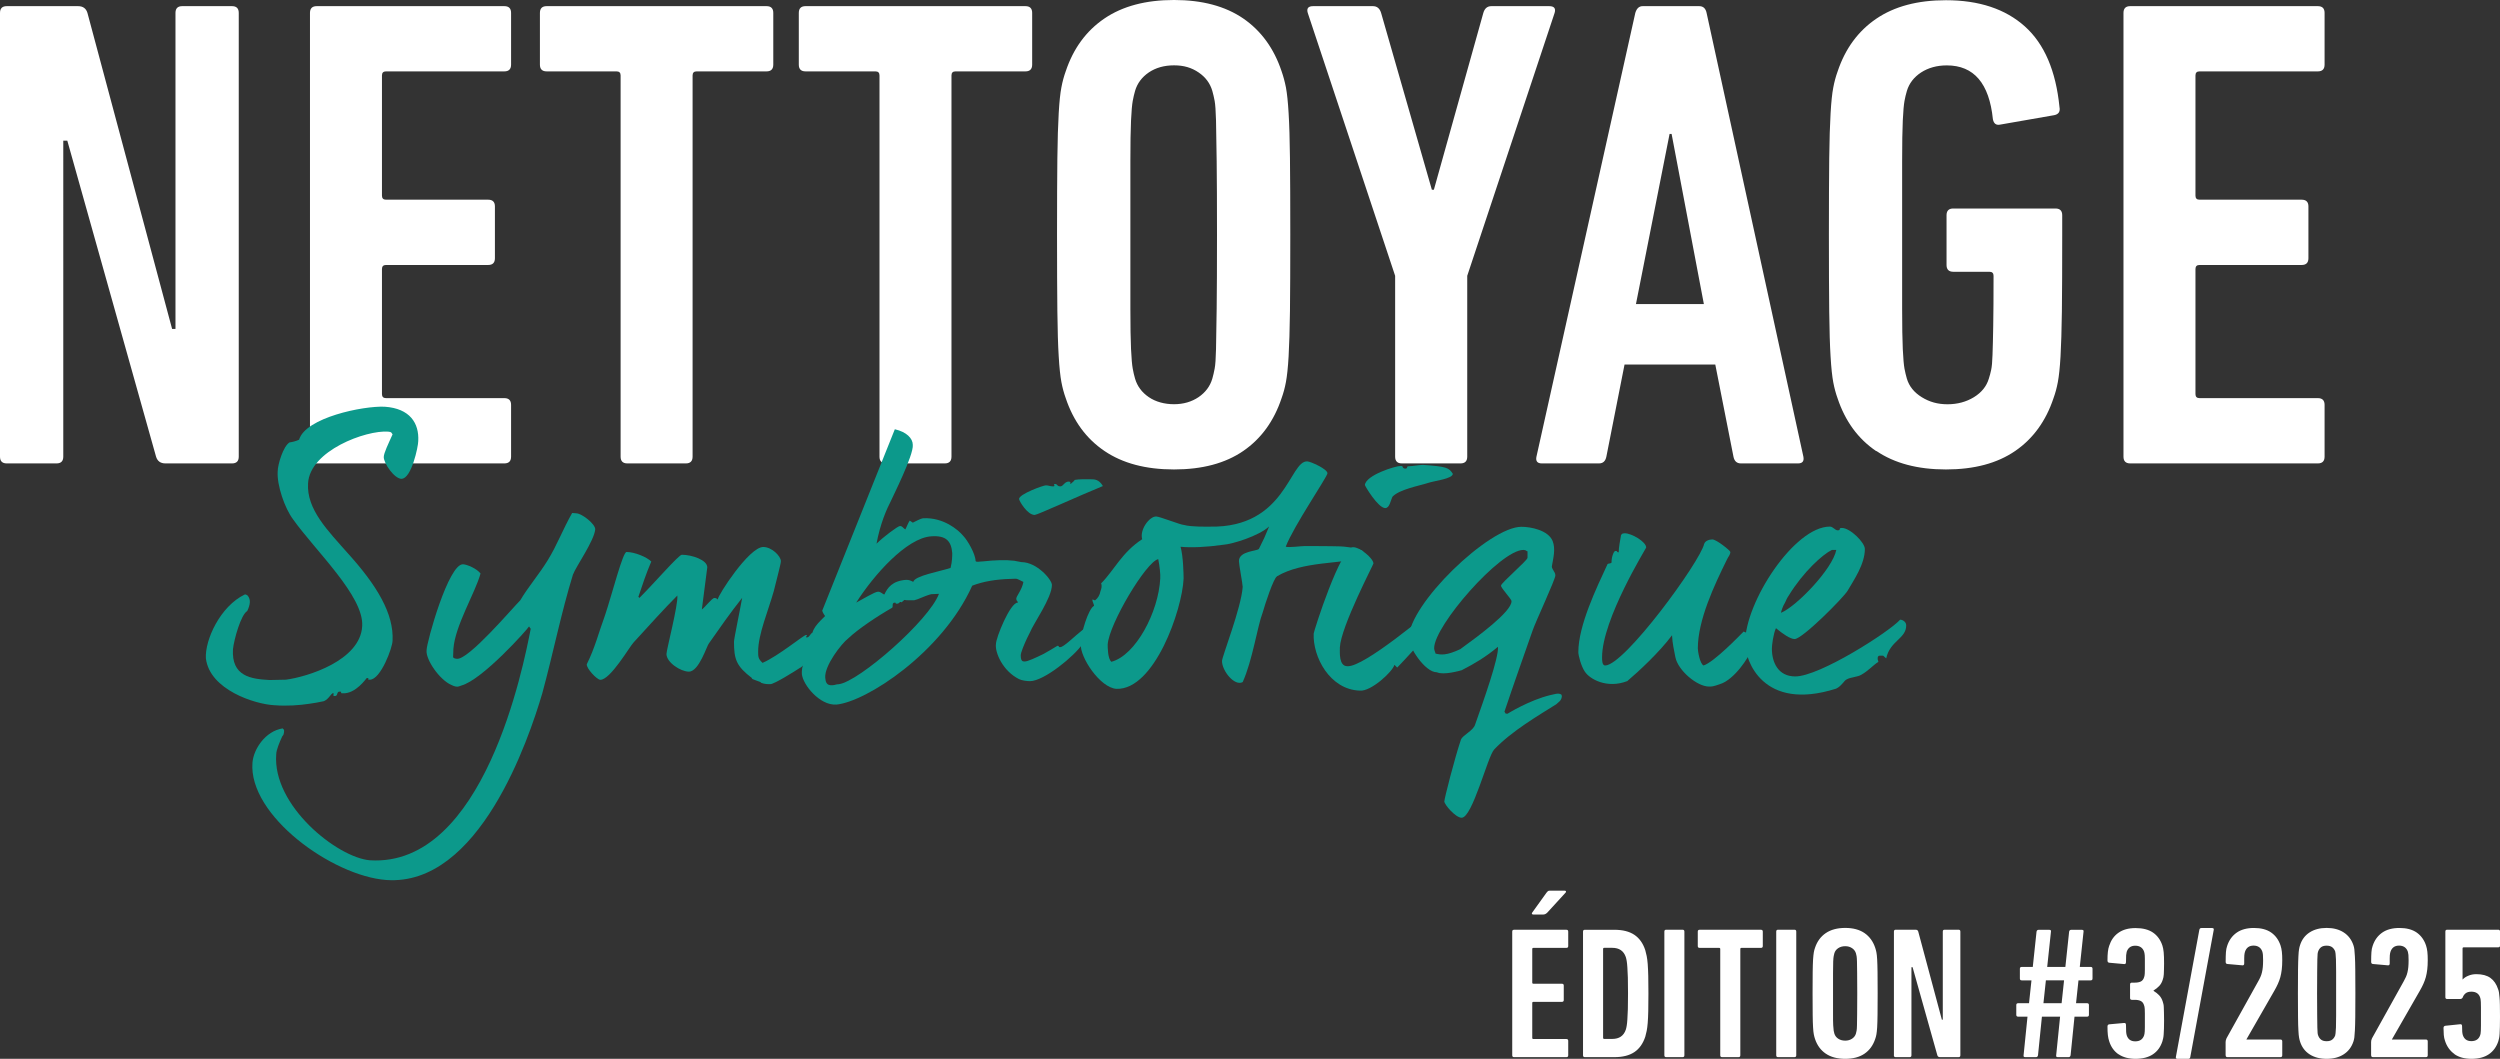 <?xml version="1.0" encoding="UTF-8"?>
<svg id="Ebene_2" data-name="Ebene 2" xmlns="http://www.w3.org/2000/svg" viewBox="0 0 459.47 194.6">
  <rect x="0" y="0" width="459.47" height="194.6" fill="#333333" stroke="none"/>
  <defs>
    <style>
      .cls-1 {
        fill: #fff;
      }

      .cls-2 {
        fill: #0c998b;
      }
    </style>
  </defs>
  <g id="Ebene_2-2" data-name="Ebene 2">
    <g>
      <path class="cls-1" d="M390.27,83.93c0,.82.41,1.24,1.24,1.24h34.48c.82,0,1.24-.41,1.24-1.24v-9.52c0-.82-.41-1.24-1.24-1.24h-21.75c-.49,0-.74-.25-.74-.74v-22.99c0-.49.25-.74.74-.74h18.78c.82,0,1.24-.41,1.24-1.24v-9.52c0-.82-.41-1.24-1.24-1.24h-18.78c-.49,0-.74-.25-.74-.74V13.86c0-.49.25-.74.74-.74h21.75c.82,0,1.24-.41,1.24-1.24V2.37c0-.82-.41-1.24-1.24-1.24h-34.48c-.82,0-1.24.41-1.24,1.24v81.56ZM344.85,82.88c3.34,2.27,7.6,3.4,12.79,3.4s9.43-1.13,12.73-3.4c3.29-2.26,5.64-5.5,7.04-9.7.33-.91.6-1.89.8-2.97.2-1.07.37-2.64.49-4.7.12-2.06.2-4.82.25-8.28.04-3.46.06-8.11.06-13.96v-3.71c0-.82-.41-1.24-1.24-1.24h-18.78c-.83,0-1.24.41-1.24,1.24v9.15c0,.82.42,1.24,1.25,1.24h6.64c.5,0,.75.25.75.74,0,3.87-.02,6.94-.06,9.21s-.08,4.04-.13,5.31c-.04,1.28-.12,2.2-.25,2.78-.12.58-.27,1.11-.43,1.61-.42,1.4-1.33,2.53-2.74,3.4-1.41.86-3.03,1.3-4.85,1.3s-3.32-.43-4.73-1.3-2.32-2-2.74-3.4c-.17-.58-.31-1.19-.44-1.85-.12-.66-.23-1.85-.31-3.58-.08-1.73-.12-4.22-.12-7.48v-27.06c0-3.25.04-5.75.12-7.48s.19-2.92.31-3.58.27-1.28.44-1.85c.42-1.4,1.29-2.53,2.61-3.4,1.33-.86,2.91-1.3,4.73-1.3,4.98,0,7.8,3.3,8.47,9.89.16.82.61,1.15,1.35.99l9.91-1.73c.82-.16,1.14-.66.98-1.48-.66-6.67-2.78-11.62-6.36-14.83S363.73.04,357.63.04c-5.19,0-9.45,1.13-12.79,3.4-3.34,2.27-5.71,5.5-7.11,9.7-.33.91-.6,1.9-.8,2.97-.21,1.07-.37,2.64-.49,4.7-.12,2.06-.21,4.84-.25,8.34s-.06,8.18-.06,14.03.02,10.53.06,14.03.12,6.28.25,8.34c.12,2.06.29,3.63.49,4.7.2,1.07.47,2.06.8,2.97,1.4,4.2,3.77,7.44,7.11,9.7M300.67,55.88l6.18-31.27h.37l5.93,31.27h-12.48,0ZM282.38,83.93c-.17.82.16,1.24.99,1.24h10.5c.74,0,1.19-.41,1.36-1.24l3.34-16.93h16.68l3.34,16.93c.16.82.62,1.24,1.36,1.24h10.5c.82,0,1.15-.41.99-1.24L313.65,2.37c-.17-.82-.62-1.24-1.36-1.24h-10.38c-.66,0-1.11.41-1.36,1.24,0,0-18.17,81.56-18.17,81.56ZM268.42,85.17c.82,0,1.24-.41,1.24-1.24v-33.24l16.06-48.32c.25-.82-.08-1.24-.99-1.24h-10.63c-.74,0-1.24.41-1.48,1.24l-9.09,32.5h-.37l-9.33-32.5c-.25-.82-.75-1.24-1.5-1.24h-10.98c-.91,0-1.25.41-1,1.24l16.06,48.32v33.24c0,.82.41,1.24,1.24,1.24h10.77ZM211.14,72.99c-1.28-.87-2.12-2-2.53-3.4-.17-.58-.31-1.19-.43-1.85-.12-.66-.23-1.85-.31-3.58-.08-1.73-.12-4.22-.12-7.48v-27.06c0-3.25.04-5.75.12-7.48s.19-2.92.31-3.58.27-1.28.43-1.85c.41-1.4,1.26-2.53,2.53-3.4,1.28-.86,2.82-1.3,4.63-1.3s3.23.43,4.51,1.3c1.28.86,2.12,2,2.53,3.4.16.58.31,1.19.43,1.85s.2,1.85.25,3.58c.04,1.73.08,4.22.12,7.48s.06,7.77.06,13.53-.02,10.28-.06,13.53c-.04,3.26-.08,5.75-.12,7.48-.04,1.73-.12,2.92-.25,3.58-.12.66-.27,1.28-.43,1.85-.41,1.4-1.26,2.53-2.53,3.4-1.28.86-2.78,1.3-4.51,1.3s-3.36-.43-4.63-1.3M228.5,82.88c3.29-2.26,5.64-5.5,7.04-9.7.33-.91.6-1.89.8-2.97.2-1.07.37-2.64.49-4.7.12-2.06.2-4.84.25-8.34.04-3.5.06-8.18.06-14.03s-.02-10.52-.06-14.03c-.04-3.5-.12-6.28-.25-8.34-.12-2.06-.29-3.62-.49-4.7-.21-1.07-.48-2.06-.8-2.97-1.4-4.2-3.75-7.43-7.04-9.7-3.3-2.26-7.54-3.4-12.73-3.4s-9.45,1.13-12.79,3.4c-3.34,2.27-5.71,5.5-7.11,9.7-.33.91-.6,1.9-.8,2.97-.21,1.07-.37,2.64-.49,4.7-.12,2.06-.21,4.84-.25,8.34s-.06,8.18-.06,14.03.02,10.53.06,14.03.12,6.28.25,8.34c.12,2.06.29,3.63.49,4.7.2,1.07.47,2.06.8,2.97,1.4,4.2,3.77,7.44,7.11,9.7,3.34,2.27,7.6,3.4,12.79,3.4s9.43-1.13,12.73-3.4M173.63,85.17c.82,0,1.24-.41,1.24-1.24V13.86c0-.49.25-.74.74-.74h12.85c.82,0,1.24-.41,1.24-1.24V2.37c0-.82-.41-1.24-1.24-1.24h-40.41c-.82,0-1.24.41-1.24,1.24v9.51c0,.82.41,1.24,1.24,1.24h12.85c.49,0,.74.25.74.74v70.07c0,.82.41,1.24,1.24,1.24h10.75,0ZM126.05,85.17c.82,0,1.24-.41,1.24-1.24V13.86c0-.49.25-.74.74-.74h12.85c.82,0,1.24-.41,1.24-1.24V2.37c0-.82-.41-1.24-1.24-1.24h-40.41c-.82,0-1.24.41-1.24,1.24v9.51c0,.82.41,1.24,1.24,1.24h12.85c.49,0,.74.25.74.74v70.07c0,.82.41,1.24,1.24,1.24h10.75ZM56.97,83.93c0,.82.41,1.24,1.24,1.24h34.48c.82,0,1.24-.41,1.24-1.24v-9.52c0-.82-.41-1.24-1.24-1.24h-21.75c-.49,0-.74-.25-.74-.74v-22.99c0-.49.25-.74.74-.74h18.78c.82,0,1.24-.41,1.24-1.24v-9.52c0-.82-.41-1.24-1.24-1.24h-18.78c-.49,0-.74-.25-.74-.74V13.86c0-.49.25-.74.74-.74h21.75c.82,0,1.24-.41,1.24-1.24V2.37c0-.82-.41-1.24-1.24-1.24h-34.48c-.82,0-1.24.41-1.24,1.24v81.56ZM0,83.93c0,.82.41,1.24,1.24,1.24h9.15c.82,0,1.24-.41,1.24-1.24V25.85h.74l16.31,58.08c.25.82.82,1.24,1.73,1.24h12.23c.82,0,1.24-.41,1.24-1.24V2.37c0-.82-.41-1.24-1.24-1.24h-9.15c-.82,0-1.24.41-1.24,1.24v58.08h-.62L16.07,2.37c-.25-.82-.82-1.24-1.73-1.24H1.24c-.82,0-1.24.41-1.24,1.24v81.56Z"/>
      <path class="cls-2" d="M73.83,88.01c-1.37,0-3.3-2.87-3.3-4,0-.75.87-2.5,1.62-4.18-.25-.31-.13-.44-.81-.5-4.05-.31-14.4,3.5-14.72,9.49-.31,4.81,3.68,8.75,7.42,12.99,5.24,5.81,8.36,10.99,8.11,15.93,0,1.25-2.18,7.18-4.18,7.18-.75,0,.19-.31-.56-.31-.06,0-2,2.94-4.43,2.81-.69,0,.12-.31-.56-.31-.62,0-.25.81-.87.81-.56,0-.06-.31-.31-.56-.5.19-.75,1.06-1.69,1.5-.87.19-1.81.37-2.81.5-1.68.25-3.93.44-6.36.25-3.49-.19-11.85-2.81-12.54-8.62-.19-3.37,2.62-9.56,7.17-11.74.06,0,.19,0,.25.06.19.06.31.19.37.31.44.62.38,1.5-.19,2.68-1.18.69-2.43,5.25-2.62,7-.31,5,3.3,5.5,6.73,5.68.69,0,2.31-.06,2.99-.06,3.87-.5,13.72-3.5,14.03-9.87.31-5.5-8.54-13.75-12.72-19.62-1.5-2-2.99-6.25-2.81-8.81,0-1.19,1-4.62,2.18-5.31.5-.06,1.25-.25,1.75-.5,1.19-4.06,11.79-6.24,15.72-6.06,4.68.31,6.36,3.06,6.18,6.31,0,1-1.25,6.93-3.06,6.93"/>
      <path class="cls-2" d="M105.33,105.51c-2.18,7.06-3.68,14.62-5.67,21.93-2.49,8.43-11.6,35.54-28.69,34.29-9.92-.75-25.32-11.87-24.57-21.55.19-2.5,2.37-5.81,5.55-6.31.19.25.31.12.25.69-.06.69-.31.62-.37.87-.44.94-1.06,2.44-1.06,3.19-.75,9.43,11.23,18.99,17.21,19.49,21.02,1.31,28.25-35.86,29.56-42.54l-.31-.44c-.25.5-8.61,9.87-12.47,10.87-.5.19-.81.38-1.81-.12-2.18-.94-4.74-4.69-4.55-6.37,0-1.44,4.06-16.05,6.74-15.8.75.06,2.43.75,3.18,1.69-1,3.62-4.68,9.56-4.99,13.87l-.06,1.56c.19,0,0,.19.69.25,2.12.25,10.16-9.25,11.66-10.75,1.43-2.43,3.49-4.81,5.05-7.37,1.68-2.69,2.81-5.75,4.49-8.68l.75.06c1,0,3.49,1.94,3.49,2.94-.19,2.12-3.56,6.87-4.06,8.25"/>
      <path class="cls-2" d="M147.12,122.68c-.94.62-4.8,3.06-5.55,3.06-.56,0-1,0-1.69-.25,0-.25-1.93-.62-1.68-.87-2.87-2.19-3.3-3.44-3.3-6.68,0-.56,1-5.25,1.5-8.06-2.18,2.75-4.05,5.43-6.11,8.37-.37.38-1.81,5.19-3.68,5.19-1.5,0-4.12-1.69-4.12-3.25,0-.75,2.18-9.06,2-10.74-2.31,2.31-5.36,5.68-8.04,8.62-.69.69-4.24,6.87-6.11,6.87-.62,0-2.62-2.12-2.49-2.87,1.5-3,2.18-5.81,3.37-9.06,1.31-3.93,3.24-11.56,3.93-11.56,1.5,0,3.74.94,4.55,1.75-.94,2.19-1.62,4.25-2.31,6.31-.04.04-.06.08-.06.13,0,.06.06.12.19.25,2.81-2.81,7.23-7.93,7.79-7.93,1.81,0,4.68.94,4.68,2.31l-1,7.75c.62-.44,1.87-2.12,2.31-2.12.56,0,.37.25.62.25,0-.69,5.74-9.62,8.36-9.62,1.56,0,3.24,1.69,3.24,2.62,0,.5-1,4.18-1.31,5.5-1,3.56-2.87,7.93-2.87,11.06,0,1,0,1.38.81,2.12,2.99-1.31,7.55-5.12,7.98-5.12.56,0-.37.44.19.44.43,0,.56-.63,1-.88.44-1.56,2.18-2.75,4.18-4.93.19.19.81.56.81,1.13,0,3.19-6.98,10.24-7.17,10.24"/>
      <path class="cls-2" d="M190.16,94.64c-1.37,0-2.87-2.62-2.87-2.94,0-.88,4.43-2.5,4.93-2.5s.75.19,1.31.19c.62,0-.12-.44.37-.44s.31.44,1,.44c.5,0,.75-.88,1.5-.88.56,0,.19.44.37.44.25-.25.69-.56.75-.75.44-.06.87-.12,1.44-.12h1.31c.94,0,1.68,0,2.43,1.25-4.18,1.69-12.04,5.31-12.53,5.31M171.14,98.57c-4.55.31-10.6,7.18-13.78,12.18,1.19-.62,3.43-2,3.99-2,.5-.06,1,.56,1.19.5.56-1.19,1.43-2.5,3.99-2.68.56,0,.81.12,1.31.37.31-1.13,4.74-1.87,6.86-2.56.31-1.19.31-2.25.31-2.75-.19-2.25-1.19-3.25-3.87-3.06M171.32,109.19c-.44,0-1.75.56-2.68.94l-.62.19h-.94c-.37,0-.69,0-.87-.06l-.5.44c-.44-.25-.31.25-.87.25s.13-.19-.44-.19c-.56.06-.19.75-.44.94-2.74,1.56-6.3,3.94-8.05,5.62-1.25.94-4.43,5.06-4.24,7.25.06.69.19,1.44,1.25,1.37.56,0,.69-.19,1.25-.19,3.74-.5,16.59-11.74,18.4-16.61l-1.25.06h0ZM153.67,129.49c-2.99.19-6.11-3.62-6.3-5.62-.19-2.69,2.74-6.81,5.49-9.06-.75-.94-1.5-1.81-1.75-2.56l13.35-33.36c2.18.5,3.3,1.69,3.3,2.87.19,1.88-3.8,9.75-3.99,10.24-.81,1.56-2,4.25-2.68,7.93,1.25-1.25,3.93-3.25,4.3-3.25.5,0,.56.38,1,.62.25-.44.5-1.19.81-1.62l.56.38c.56-.25,1.37-.75,1.93-.81,3.68-.19,6.42,2.12,7.3,3.19.87.87,2.31,3.44,2.31,4.68.19.25.75.06,1.31.06,2.31-.25,4.24-.31,5.8-.12l1.31.25c2.87,0,5.61,3.25,5.61,4.19,0,2.37-3.37,7.06-4.05,8.75l-.5,1c-.56,1.19-1.18,2.69-1.18,3.19,0,1.19.43,1.13.75,1.13.56,0,2-.69,3.43-1.38.81-.44,1.62-.94,2.56-1.5.5,0,0,.25.5.25.69,0,2.62-2,4.3-3.31.25,0,.75.31,1,.81-.19.31-.75,1.06-1.25,2-1.37,2.06-6.98,6.75-9.61,6.75-.5,0-1.5-.12-2-.38-2.99-1.5-4.43-4.87-4.24-6.43,0-1.19,2.62-7.62,3.99-7.62.19-.19-.25-.19-.25-.75,0-.44,1.06-1.62,1.31-3.06l-.75-.37-.43-.19c-.25-.06-.56,0-1.06,0-2.81.06-5.24.5-7.17,1.25-5.49,12.24-19.46,21.36-25.01,21.86"/>
      <path class="cls-2" d="M212.87,102.76c-2.24.5-9.04,11.93-9.29,15.68,0,.56,0,2.62.68,3.19,4.49-1.19,8.67-9.18,8.98-15.31.06-.69-.12-2.37-.37-3.56M234.69,105.94c-.62.31-2.18,5.06-2.62,6.62-1,2.62-1.87,8.81-3.68,12.8-1.5.81-3.8-2.06-3.8-3.87,0-.81,3.55-9.81,3.8-13.62,0-.56-.69-4.12-.69-4.75,0-1.88,3.37-1.81,3.68-2.25l1-2.06.87-2.06c-1.87,1.75-6.73,3.25-8.42,3.37-3.06.44-5.93.56-7.86.37.5,1.75.56,5.12.56,5.87-.25,5.69-5.36,20.49-12.35,20.24-2.99-.19-6.73-5.81-6.55-8.25,0-2,1.43-6.5,2.43-7,.06-.19-.31-.75-.31-1.19.06.06.13.06.19.06l.31.13c.56-.44.87-1,1-1.69.19-.5.31-1,.12-1.44,2.37-2.37,3.8-5.68,7.55-8.12-.5-1.75,1.31-4.18,2.56-4.18.62,0,4.55,1.56,5.11,1.56,1.37.38,4.24.31,4.8.31,13.97.25,14.59-12.24,17.9-11.99.5,0,3.68,1.38,3.68,2.19-.06.69-6.24,9.74-7.67,13.49.62.19,2.81-.12,3.43-.12,0,0,5.05,0,6.61.06.5,0,2.99.25,3.99.75.44.5.87.81.13,1.31-3.99,1.19-11.04.63-15.78,3.44"/>
      <path class="cls-2" d="M262.45,88.76c-1.5.5-5.36,1.19-6.55,2.56-.31.63-.5,2.06-1.31,2.06-1.31,0-3.74-4.06-3.74-4.25.19-1.81,5.61-3.5,6.61-3.5.56,0,.12.44.81.5.56,0,.12-.5.69-.44.5,0,2-.25,2.56-.25,4.37.31,4.74.5,5.49,1.63,0,.94-3.49,1.31-4.55,1.69M256.78,122.68l-.5-.5c-.31,1.25-4.3,4.94-6.36,4.75-5.55-.19-8.67-6.25-8.48-10.49,0-.37,4.99-16.12,7.3-15.87,1.19,0,3.68,2.06,3.68,3,.06.06-5.99,11.62-6.17,15.43,0,.94-.19,3.44,1.37,3.44,3.06.25,15.15-10.12,15.34-10.12,1,0,1.06,1.5,1.06,1.69,0,1.13-6.92,8.37-7.23,8.68"/>
      <path class="cls-2" d="M280.73,101.32c-.25,0-.19-.25-.75-.25-4.24,0-16.4,13.93-16.4,18.05,0,.44.25.81.25,1,1.06.25,2,.37,4.55-.81,3.18-2.31,9.42-6.87,9.42-8.81,0-.44-1.93-2.37-1.93-2.87s4.87-4.62,4.87-5.12v-1.19h-.01ZM286.65,128.87l-.62.56c-3.18,2-8.23,4.94-11.41,8.31-1.19,1.19-3.99,12.55-5.99,12.55-1.12,0-3.18-2.43-3.18-3,0-.5,1.93-8.06,3.06-11.37.37-.87,2.31-1.63,2.62-2.81,1.5-4.25,4.36-12.24,4.18-14.24-2.31,1.93-4.36,3.12-6.67,4.31-.44.12-3.31.94-4.55.38-2.24,0-5.18-4.68-5.18-6.25,0-6.24,14.78-20.49,20.71-20.49,1.74,0,4.93.63,5.74,2.62.56,1.44.13,3.06-.12,4.5-.19.56.62,1.13.62,1.81,0,.75-3.68,8.62-4.18,10.12-1.5,4.31-3.49,9.87-5.18,14.93.25.25,0,.38.56.38,0,0,3.99-2.5,7.92-3.44.5-.06,1.44-.5,2-.06.19.44-.06.88-.31,1.19"/>
      <path class="cls-2" d="M323.02,119.06c-.25.25-.75.06-1.25.62-.31,1-2.99,5.25-5.68,6.06-1.25.44-1.43.44-2,.44-2.18,0-5.67-2.94-6.17-5.37-.25-1.31-.56-2.56-.62-4.06-2.31,3.12-6.24,6.75-8.23,8.43-3.74,1.44-6.92-.38-7.8-1.75-.69-1-1.19-3-1.19-3.56,0-4.94,3.37-11.87,5.36-16.18.19-.19.56-.06.75-.31-.06-.81.37-2.12.69-2.12.56,0,.12.25.62.25,0-.94.25-2.06.44-3.25.25,0,0-.25.68-.25,1.25,0,3.93,1.56,3.93,2.62,0,.12-8.11,13.18-8.11,20.18,0,.5,0,1.5.56,1.5,3.55,0,17.46-19.05,18.21-22.36.19-.56.94-.81,1.5-.81.75,0,3.31,2.06,3.31,2.31,0,.5-.44.94-.62,1.37-2.31,4.69-5.36,11.12-5.36,16.37,0,.44.37,2.81,1.06,3.12,2-.69,6.55-5.43,7.36-6.24.44.25.75.25,1.44.25.56,0,.06-.19.25-.37-.06-1.25,1.12-2.75,2.43-4h.87c0,.25.25.19.25.75,0,1.75-2.56,6.25-2.68,6.37"/>
      <path class="cls-2" d="M336.68,101.07c-1.68.81-5.24,4-7.92,8.37-.31.44-.5.87-.69,1.31-.44.69-.69,1.56-.75,1.88,2.87-1.19,9.48-8.06,10.17-11.56h-.81ZM346.66,121l-.56-.5h-.62c-.5,0-.44.69-.25,1.13-1.06.69-1.81,1.62-3.12,2.37-.69.44-2,.44-2.74.88-.44.19-.94,1.25-1.93,1.69-13.41,4.25-16.71-5.12-16.71-8.43,0-7.5,9.04-21.36,15.59-21.36.56,0,.94.69,1.43.69.68,0,.06-.44.75-.44,1.56,0,4.24,2.69,4.24,3.87,0,2.81-2.06,5.75-3.18,7.68-.69,1.19-8.29,8.87-9.73,8.87-.81,0-2.24-1-3.43-2-.5,1.06-.75,3.19-.75,3.75,0,2.5,1.12,5.12,4.3,5.12,4.49,0,17.34-8.24,19.27-10.43.44,0,1.12.37,1.12,1.06,0,2.44-2.99,2.81-3.68,6.06"/>
    </g>
    <path class="cls-1" d="M451.08,193.73c.82.58,1.87.87,3.15.87s2.37-.28,3.19-.84,1.4-1.36,1.74-2.39c.05-.16.09-.34.14-.55.05-.21.08-.48.1-.83s.04-.77.05-1.27c.01-.51.02-1.14.02-1.89,0-.87,0-1.59-.02-2.15-.01-.56-.03-1.03-.07-1.4s-.07-.66-.1-.88c-.03-.22-.09-.42-.16-.6-.3-.92-.77-1.61-1.41-2.07s-1.5-.69-2.58-.69c-.53,0-1.02.09-1.46.28-.45.18-.8.41-1.05.69h-.03v-5.69c0-.14.07-.21.21-.21h6.34c.23,0,.34-.12.34-.35v-2.54c0-.23-.11-.35-.34-.35h-9.37c-.23,0-.34.11-.34.34v12.06c0,.23.11.34.34.34h2.34c.25,0,.42-.1.52-.31.11-.32.3-.57.55-.76s.6-.28,1.03-.28c.85,0,1.39.37,1.62,1.1.02.07.05.16.07.28.02.11.04.29.05.53s.02.57.02.98v3.31c0,.42,0,.76-.02.99s-.03.42-.05.53c-.02.11-.05.21-.07.27-.25.73-.79,1.1-1.62,1.1s-1.33-.38-1.58-1.14c-.05-.18-.08-.38-.1-.59s-.03-.55-.03-1.03c0-.28-.14-.39-.41-.34l-2.69.28c-.21.05-.31.18-.31.41,0,.46.02.88.05,1.27.03.39.11.75.22,1.07.34,1.05.92,1.86,1.74,2.44M435.79,193.95c0,.23.11.34.34.34h9.72c.23,0,.34-.12.34-.35v-2.54c0-.23-.12-.35-.34-.35h-6.24v-.03l5.13-8.94c.25-.44.47-.85.65-1.26.18-.4.33-.81.45-1.24.11-.42.2-.89.26-1.39.06-.5.09-1.08.09-1.72,0-.6-.02-1.11-.07-1.55-.05-.44-.13-.81-.24-1.14-.34-1.03-.92-1.83-1.72-2.39-.81-.56-1.86-.84-3.17-.84s-2.37.29-3.19.87c-.82.58-1.4,1.39-1.74,2.44-.12.32-.19.7-.22,1.14-.03.44-.05,1.02-.05,1.76,0,.25.1.39.31.41l2.69.24c.28.05.41-.07.41-.34v-.91c0-.24,0-.44.02-.59.01-.15.03-.27.05-.36.02-.09.04-.18.07-.28.25-.76.78-1.14,1.58-1.14s1.37.38,1.62,1.14c.04.18.08.38.1.58.02.21.03.54.03,1s-.02.87-.05,1.22c-.03.35-.09.68-.16.98-.07.3-.16.58-.28.84-.12.26-.25.53-.41.81l-5.82,10.46c-.12.25-.17.48-.17.69v2.44ZM425.95,189.87c-.02-.17-.04-.51-.05-1.03-.01-.51-.02-1.26-.03-2.23-.01-.97-.02-2.32-.02-4.03s0-3.06.02-4.03c.01-.97.02-1.72.03-2.23.01-.51.03-.86.05-1.03.02-.17.06-.31.1-.43.11-.32.29-.58.53-.77.24-.19.58-.29,1.02-.29s.78.1,1.03.29c.25.2.43.45.55.77.02.11.05.26.07.43.02.17.05.52.07,1.03.02.52.03,1.26.03,2.23v8.06c0,.97-.01,1.72-.03,2.23-.02.52-.05.86-.07,1.03-.02.17-.05.32-.07.43-.12.32-.3.58-.55.77-.25.2-.6.29-1.03.29s-.78-.1-1.02-.29-.42-.45-.53-.77c-.05-.11-.08-.26-.1-.43M424.47,193.77c.85.55,1.89.83,3.14.83s2.29-.28,3.14-.83c.85-.55,1.45-1.34,1.79-2.38.07-.21.12-.44.16-.71.03-.26.07-.69.1-1.29s.06-1.43.07-2.5c.01-1.07.02-2.51.02-4.32s0-3.26-.02-4.32c-.01-1.07-.03-1.9-.07-2.5s-.07-1.03-.1-1.29c-.03-.26-.09-.5-.16-.71-.34-1.03-.94-1.83-1.79-2.38-.85-.55-1.89-.83-3.14-.83s-2.29.28-3.14.83c-.85.55-1.44,1.34-1.76,2.38-.07.21-.13.44-.17.71-.05.26-.09.69-.12,1.29-.03.6-.06,1.43-.07,2.5-.01,1.07-.02,2.51-.02,4.32s0,3.26.02,4.32c.01,1.07.03,1.9.07,2.5.03.6.07,1.03.12,1.29.05.26.1.5.17.71.32,1.03.91,1.83,1.76,2.38M409.05,193.95c0,.23.11.34.34.34h9.72c.23,0,.34-.12.34-.35v-2.54c0-.23-.11-.35-.34-.35h-6.24v-.03l5.13-8.94c.25-.44.47-.85.65-1.26.18-.4.33-.81.45-1.24.11-.42.2-.89.26-1.39.06-.5.09-1.08.09-1.72,0-.6-.02-1.11-.07-1.55-.05-.44-.13-.81-.24-1.14-.34-1.03-.92-1.83-1.72-2.39-.8-.56-1.86-.84-3.17-.84s-2.37.29-3.19.87c-.82.58-1.4,1.39-1.74,2.44-.11.32-.19.7-.22,1.14-.03.44-.05,1.02-.05,1.76,0,.25.1.39.31.41l2.69.24c.28.05.41-.07.41-.34v-.91c0-.24,0-.44.02-.59.01-.15.03-.27.05-.36l.07-.28c.25-.76.78-1.14,1.58-1.14s1.37.38,1.62,1.14c.05.18.08.38.1.58.02.21.03.54.03,1s-.02.87-.05,1.22c-.03.35-.09.68-.16.98-.07.3-.16.58-.28.84-.11.26-.25.53-.41.81l-5.82,10.46c-.11.25-.17.48-.17.69v2.44ZM399.9,194.26c-.05.23.06.34.31.34h1.96c.23,0,.36-.11.38-.34l4.31-23.36c.05-.23-.06-.34-.31-.34h-1.96c-.21,0-.33.11-.38.34l-4.31,23.36ZM389.34,193.74c.82.57,1.87.86,3.15.86s2.37-.28,3.19-.83c.82-.55,1.4-1.34,1.74-2.38.05-.16.09-.34.14-.55.05-.21.08-.46.1-.76.02-.3.04-.65.05-1.05.01-.4.02-.89.02-1.46s0-1.09-.02-1.48c-.01-.39-.02-.71-.03-.96-.01-.25-.03-.45-.07-.6s-.07-.29-.12-.43c-.14-.46-.35-.84-.64-1.15-.29-.31-.64-.59-1.05-.84v-.07c.41-.25.76-.53,1.05-.84.29-.31.5-.69.64-1.15.05-.14.09-.28.12-.43s.06-.33.07-.55c.01-.22.02-.49.03-.81.01-.32.02-.71.02-1.17,0-.87-.02-1.56-.07-2.07-.05-.51-.13-.92-.24-1.24-.34-1.03-.92-1.83-1.72-2.38-.8-.55-1.87-.83-3.2-.83s-2.34.29-3.15.86c-.82.57-1.38,1.38-1.71,2.41-.11.32-.2.69-.24,1.12-.05.42-.07.95-.07,1.57,0,.25.11.39.34.41l2.65.24c.28.05.41-.07.41-.34,0-.64.01-1.07.03-1.29.02-.23.06-.43.1-.61.25-.75.78-1.13,1.58-1.13s1.37.37,1.62,1.1c.02.09.05.19.07.29.02.1.04.23.05.39.01.16.02.36.02.6v2.06c0,.29,0,.52-.02.7-.01.18-.03.32-.05.41-.02.09-.05.17-.07.24-.11.39-.32.65-.6.79-.29.14-.66.21-1.12.21h-.52c-.23,0-.34.11-.34.34v2.48c0,.23.11.34.34.34h.52c.46,0,.83.07,1.12.22.29.15.49.42.6.81.02.07.05.15.07.24.02.09.04.23.05.43.01.19.02.46.02.79v2.54c0,.31,0,.56-.02.76-.01.19-.03.34-.05.45-.02.1-.05.2-.07.29-.25.73-.79,1.1-1.62,1.1s-1.33-.37-1.58-1.13c-.05-.18-.08-.39-.1-.61-.02-.23-.03-.66-.03-1.29,0-.27-.14-.39-.41-.34l-2.65.24c-.23.02-.34.16-.34.41,0,.62.02,1.14.07,1.57s.13.8.24,1.12c.32,1.03.89,1.84,1.71,2.41M375.56,184.37l.45-4.2h3.34l-.45,4.2h-3.34ZM371.91,193.95c-.05.23.06.34.31.34h1.96c.21,0,.33-.11.38-.34l.72-7.1h3.34l-.72,7.1c-.05.23.06.34.31.34h1.96c.21,0,.33-.11.38-.34l.72-7.1h2.31c.23,0,.34-.11.34-.34v-1.79c0-.23-.11-.34-.34-.34h-2.03l.45-4.2h2.24c.23,0,.34-.11.34-.34v-1.79c0-.23-.11-.34-.34-.34h-2l.69-6.48c.05-.23-.06-.34-.31-.34h-1.96c-.21,0-.33.11-.38.34l-.69,6.48h-3.34l.69-6.48c.05-.23-.06-.34-.31-.34h-1.96c-.21,0-.33.11-.38.34l-.69,6.48h-2.03c-.23,0-.34.11-.34.34v1.79c0,.23.11.34.34.34h1.79l-.45,4.2h-2c-.23,0-.34.11-.34.34v1.79c0,.23.11.34.34.34h1.72l-.72,7.1ZM348.07,193.95c0,.23.11.34.34.34h2.55c.23,0,.34-.11.34-.34v-16.19h.21l4.55,16.19c.07.23.23.34.48.34h3.41c.23,0,.34-.11.34-.34v-22.74c0-.23-.11-.34-.34-.34h-2.55c-.23,0-.34.11-.34.34v16.19h-.17l-4.34-16.19c-.07-.23-.23-.34-.48-.34h-3.65c-.23,0-.34.11-.34.34v22.74ZM337.84,190.9c-.36-.24-.59-.56-.71-.95-.05-.16-.09-.33-.12-.52-.03-.18-.06-.52-.09-1s-.03-1.18-.03-2.08v-7.54c0-.91.01-1.6.03-2.08.02-.48.05-.82.09-1,.03-.18.07-.36.12-.52.11-.39.35-.71.71-.95.36-.24.79-.36,1.29-.36s.9.12,1.26.36.59.56.71.95c.05.16.09.33.12.52.03.18.06.52.07,1,.01.48.02,1.18.03,2.08.01.91.02,2.16.02,3.77s0,2.87-.02,3.77c-.01.91-.02,1.6-.03,2.08s-.03.82-.07,1c-.03.18-.07.36-.12.52-.11.39-.35.71-.71.95-.36.24-.78.36-1.26.36s-.94-.12-1.29-.36M342.68,193.65c.92-.63,1.57-1.53,1.96-2.7.09-.25.17-.53.22-.83.06-.3.1-.73.14-1.31.03-.57.06-1.35.07-2.33s.02-2.28.02-3.91,0-2.93-.02-3.91-.03-1.75-.07-2.33c-.03-.57-.08-1.01-.14-1.31-.06-.3-.13-.57-.22-.83-.39-1.17-1.05-2.07-1.96-2.7-.92-.63-2.1-.95-3.55-.95s-2.64.32-3.57.95c-.93.63-1.59,1.53-1.98,2.7-.09.25-.17.53-.22.83s-.1.73-.14,1.31c-.03.57-.06,1.35-.07,2.33-.01.98-.02,2.28-.02,3.91s0,2.93.02,3.91c.01.98.03,1.75.07,2.33.03.57.08,1.01.14,1.31s.13.57.22.83c.39,1.17,1.05,2.07,1.98,2.7.93.63,2.12.95,3.57.95s2.63-.32,3.55-.95M326.45,193.95c0,.23.11.34.34.34h3c.23,0,.34-.11.34-.34v-22.74c0-.23-.11-.34-.34-.34h-3c-.23,0-.34.11-.34.34v22.74ZM319.51,194.29c.23,0,.34-.11.34-.34v-19.53c0-.14.07-.21.21-.21h3.58c.23,0,.34-.11.34-.34v-2.65c0-.23-.12-.34-.34-.34h-11.27c-.23,0-.34.11-.34.34v2.65c0,.23.11.34.34.34h3.58c.14,0,.21.07.21.21v19.53c0,.23.11.34.34.34h3ZM305.89,193.95c0,.23.11.34.34.34h3c.23,0,.34-.11.34-.34v-22.74c0-.23-.12-.34-.34-.34h-3c-.23,0-.34.11-.34.34v22.74ZM294.63,174.41c0-.14.07-.21.21-.21h1.48c1.26,0,2.09.56,2.48,1.69.07.21.12.45.17.74.05.29.09.68.12,1.17.03.49.06,1.12.09,1.88.02.76.03,1.72.03,2.89s-.01,2.14-.03,2.89c-.02.76-.05,1.38-.09,1.88-.03.49-.07.88-.12,1.17-.05.29-.1.53-.17.74-.39,1.13-1.22,1.69-2.48,1.69h-1.48c-.14,0-.21-.07-.21-.21v-16.33ZM290.94,193.95c0,.23.11.34.34.34h5.41c1.54,0,2.77-.31,3.69-.93.92-.62,1.58-1.56,2-2.82.09-.32.18-.68.26-1.07.08-.39.14-.88.19-1.48.05-.6.08-1.33.1-2.19.02-.86.03-1.94.03-3.22s-.01-2.33-.03-3.2c-.02-.87-.06-1.61-.1-2.2-.05-.6-.11-1.09-.19-1.48-.08-.39-.17-.75-.26-1.07-.41-1.26-1.08-2.2-2-2.82-.92-.62-2.15-.93-3.69-.93h-5.41c-.23,0-.34.11-.34.34v22.74ZM277.93,193.95c0,.23.11.34.34.34h9.61c.23,0,.34-.11.34-.34v-2.65c0-.23-.11-.34-.34-.34h-6.06c-.14,0-.21-.07-.21-.21v-6.41c0-.14.07-.21.21-.21h5.24c.23,0,.34-.11.34-.34v-2.65c0-.23-.11-.34-.34-.34h-5.24c-.14,0-.21-.07-.21-.21v-6.17c0-.14.07-.21.21-.21h6.06c.23,0,.34-.11.34-.34v-2.65c0-.23-.11-.34-.34-.34h-9.61c-.23,0-.34.11-.34.34v22.74ZM283.68,168.07c.23,0,.46-.11.69-.34l3.38-3.69c.07-.09.09-.17.05-.24-.03-.07-.11-.1-.22-.1h-2.79c-.14,0-.24.03-.31.09s-.15.14-.24.26l-2.65,3.69c-.07.09-.08.17-.03.24s.13.1.24.1h1.89Z"/>
  </g>
</svg>